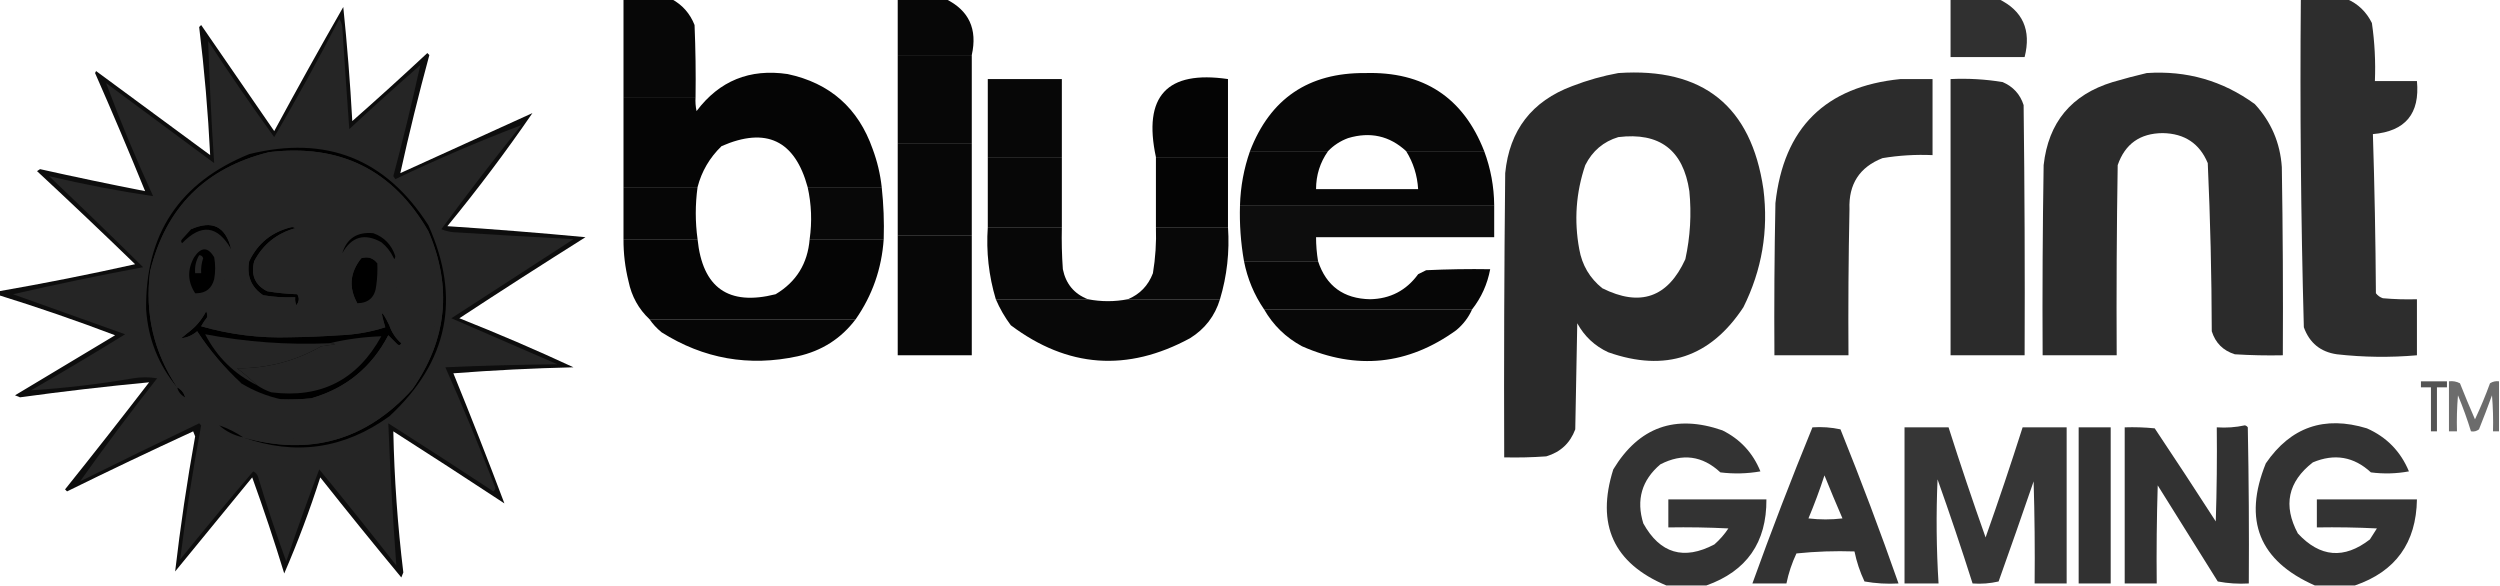 <?xml version="1.0" encoding="UTF-8"?>
<!DOCTYPE svg PUBLIC "-//W3C//DTD SVG 1.1//EN" "http://www.w3.org/Graphics/SVG/1.1/DTD/svg11.dtd">
<svg xmlns="http://www.w3.org/2000/svg" version="1.1" width="1249px" height="293px" style="shape-rendering:geometricPrecision; text-rendering:geometricPrecision; image-rendering:optimizeQuality; fill-rule:evenodd; clip-rule:evenodd" xmlns:xlink="http://www.w3.org/1999/xlink">
<g><path style="opacity:0.947" fill="#252525" d="M 974.5,-0.5 C 982.5,-0.5 990.5,-0.5 998.5,-0.5C 1010.59,5.362 1014.92,15.029 1011.5,28.5C 999.167,28.5 986.833,28.5 974.5,28.5C 974.5,18.833 974.5,9.167 974.5,-0.5 Z"/></g>
<g><path style="opacity:0.959" fill="#252525" d="M 1149.5,-0.5 C 1157.17,-0.5 1164.83,-0.5 1172.5,-0.5C 1178.06,1.895 1182.23,5.895 1185,11.5C 1186.39,21.1 1186.89,30.767 1186.5,40.5C 1193.5,40.5 1200.5,40.5 1207.5,40.5C 1209.05,56.778 1201.72,65.611 1185.5,67C 1186.33,93.428 1186.83,119.928 1187,146.5C 1187.9,147.701 1189.07,148.535 1190.5,149C 1196.16,149.499 1201.82,149.666 1207.5,149.5C 1207.5,158.833 1207.5,168.167 1207.5,177.5C 1194.17,178.667 1180.83,178.501 1167.5,177C 1159.31,175.815 1153.81,171.315 1151,163.5C 1149.52,108.879 1149.02,54.213 1149.5,-0.5 Z"/></g>
<g><path style="opacity:0.969" fill="#000000" d="M 311.5,-0.5 C 319.5,-0.5 327.5,-0.5 335.5,-0.5C 340.894,2.397 344.727,6.73 347,12.5C 347.5,24.495 347.667,36.495 347.5,48.5C 335.5,48.5 323.5,48.5 311.5,48.5C 311.5,32.167 311.5,15.833 311.5,-0.5 Z"/></g>
<g><path style="opacity:0.969" fill="#000000" d="M 448.5,-0.5 C 456.5,-0.5 464.5,-0.5 472.5,-0.5C 484.084,5.179 488.418,14.513 485.5,27.5C 473.167,27.5 460.833,27.5 448.5,27.5C 448.5,18.167 448.5,8.833 448.5,-0.5 Z"/></g>
<g><path style="opacity:0.949" fill="#000000" d="M -0.5,147.5 C -0.5,146.833 -0.5,146.167 -0.5,145.5C 22.267,141.539 44.934,137.039 67.5,132C 51.318,116.317 34.985,100.817 18.5,85.5C 19,85.167 19.5,84.833 20,84.5C 37.462,88.407 54.962,92.074 72.5,95.5C 64.461,75.75 56.128,56.083 47.5,36.5C 47.667,36.167 47.833,35.833 48,35.5C 67,49.5 86,63.5 105,77.5C 103.939,56.107 102.106,34.773 99.5,13.5C 99.833,13.167 100.167,12.833 100.5,12.5C 112.654,30.129 124.821,47.796 137,65.5C 148.232,44.704 159.732,24.037 171.5,3.5C 173.456,22.457 174.956,41.457 176,60.5C 188.65,49.351 201.15,38.018 213.5,26.5C 213.833,26.833 214.167,27.167 214.5,27.5C 209.175,47.132 204.342,66.799 200,86.5C 222,76.5 244,66.5 266,56.5C 252.764,75.776 238.597,94.61 223.5,113C 246.541,114.502 269.541,116.335 292.5,118.5C 271.372,131.794 250.372,145.294 229.5,159C 248.763,166.633 267.763,174.8 286.5,183.5C 266.451,183.967 246.451,184.967 226.5,186.5C 235.328,208.172 243.828,229.839 252,251.5C 233.585,239.375 215.085,227.375 196.5,215.5C 196.987,239.032 198.653,262.532 201.5,286C 201.167,286.833 200.833,287.667 200.5,288.5C 186.811,271.978 173.311,255.312 160,238.5C 154.766,254.877 148.766,270.877 142,286.5C 137.062,270.352 131.729,254.352 126,238.5C 113.167,254.167 100.333,269.833 87.5,285.5C 90.112,263.057 93.445,240.557 97.5,218C 97.167,217.167 96.833,216.333 96.5,215.5C 75.379,225.227 54.379,235.227 33.5,245.5C 33.167,245.167 32.833,244.833 32.5,244.5C 46.66,226.834 60.66,209.001 74.5,191C 52.994,193.042 31.494,195.542 10,198.5C 9.167,198.167 8.333,197.833 7.5,197.5C 24.157,187.504 40.824,177.504 57.5,167.5C 38.365,160.233 19.032,153.566 -0.5,147.5 Z"/></g>
<g><path style="opacity:0.969" fill="#252525" d="M 808.5,36.5 C 850.752,33.611 874.918,52.944 881,94.5C 883.603,115.213 880.27,134.88 871,153.5C 854.507,178.553 832.007,186.053 803.5,176C 796.737,172.869 791.57,168.036 788,161.5C 787.667,179.167 787.333,196.833 787,214.5C 784.432,221.401 779.598,225.901 772.5,228C 765.508,228.5 758.508,228.666 751.5,228.5C 751.333,181.165 751.5,133.832 752,86.5C 754.111,65.053 765.277,50.553 785.5,43C 793.092,40.074 800.759,37.907 808.5,36.5 Z M 808.5,68.5 C 829.131,65.967 840.964,74.967 844,95.5C 845.124,106.966 844.457,118.3 842,129.5C 833.263,148.636 819.429,153.469 800.5,144C 794.228,138.957 790.394,132.457 789,124.5C 786.347,110.224 787.347,96.224 792,82.5C 795.585,75.403 801.085,70.737 808.5,68.5 Z"/></g>
<g><path style="opacity:0.971" fill="#252525" d="M 1072.5,36.5 C 1092.45,35.152 1110.45,40.319 1126.5,52C 1134.68,60.861 1139.18,71.361 1140,83.5C 1140.5,114.832 1140.67,146.165 1140.5,177.5C 1132.49,177.666 1124.49,177.5 1116.5,177C 1110.67,175.167 1106.83,171.333 1105,165.5C 1104.93,137.472 1104.26,109.472 1103,81.5C 1098.92,71.689 1091.42,66.689 1080.5,66.5C 1069.16,66.575 1061.66,71.908 1058,82.5C 1057.5,114.165 1057.33,145.832 1057.5,177.5C 1045.17,177.5 1032.83,177.5 1020.5,177.5C 1020.33,145.832 1020.5,114.165 1021,82.5C 1023.38,61.121 1034.88,47.287 1055.5,41C 1061.25,39.314 1066.92,37.814 1072.5,36.5 Z"/></g>
<g><path style="opacity:0.964" fill="#252525" d="M 949.5,39.5 C 954.833,39.5 960.167,39.5 965.5,39.5C 965.5,52.167 965.5,64.833 965.5,77.5C 957.097,77.13 948.764,77.63 940.5,79C 929.022,83.503 923.522,92.003 924,104.5C 923.5,128.831 923.333,153.164 923.5,177.5C 911.167,177.5 898.833,177.5 886.5,177.5C 886.333,152.164 886.5,126.831 887,101.5C 891.097,63.903 911.931,43.236 949.5,39.5 Z"/></g>
<g><path style="opacity:0.968" fill="#252525" d="M 974.5,39.5 C 983.25,39.09 991.916,39.59 1000.5,41C 1005.76,43.256 1009.26,47.09 1011,52.5C 1011.5,94.165 1011.67,135.832 1011.5,177.5C 999.167,177.5 986.833,177.5 974.5,177.5C 974.5,131.5 974.5,85.5 974.5,39.5 Z"/></g>
<g><path style="opacity:0.98" fill="#000000" d="M 440.5,93.5 C 428.167,93.5 415.833,93.5 403.5,93.5C 397.131,70.095 382.797,63.261 360.5,73C 354.535,78.773 350.535,85.607 348.5,93.5C 336.167,93.5 323.833,93.5 311.5,93.5C 311.5,78.5 311.5,63.5 311.5,48.5C 323.5,48.5 335.5,48.5 347.5,48.5C 347.337,50.857 347.503,53.19 348,55.5C 359.39,40.363 374.557,34.196 393.5,37C 414.646,41.504 428.813,54.004 436,74.5C 438.29,80.661 439.79,86.995 440.5,93.5 Z"/></g>
<g><path style="opacity:0.972" fill="#000000" d="M 448.5,27.5 C 460.833,27.5 473.167,27.5 485.5,27.5C 485.5,42.167 485.5,56.833 485.5,71.5C 473.167,71.5 460.833,71.5 448.5,71.5C 448.5,56.833 448.5,42.167 448.5,27.5 Z"/></g>
<g><path style="opacity:0.972" fill="#000000" d="M 741.5,75.5 C 728.5,75.5 715.5,75.5 702.5,75.5C 694.227,67.852 684.56,65.685 673.5,69C 669.626,70.43 666.293,72.597 663.5,75.5C 650.5,75.5 637.5,75.5 624.5,75.5C 634.58,49.274 653.746,36.274 682,36.5C 711.186,35.652 731.02,48.652 741.5,75.5 Z"/></g>
<g><path style="opacity:0.972" fill="#000000" d="M 530.5,78.5 C 518.167,78.5 505.833,78.5 493.5,78.5C 493.5,65.5 493.5,52.5 493.5,39.5C 505.833,39.5 518.167,39.5 530.5,39.5C 530.5,52.5 530.5,65.5 530.5,78.5 Z"/></g>
<g><path style="opacity:0.983" fill="#000000" d="M 613.5,78.5 C 601.5,78.5 589.5,78.5 577.5,78.5C 570.966,48.041 582.966,35.041 613.5,39.5C 613.5,52.5 613.5,65.5 613.5,78.5 Z"/></g>
<g><path style="opacity:0.972" fill="#000000" d="M 448.5,71.5 C 460.833,71.5 473.167,71.5 485.5,71.5C 485.5,86.833 485.5,102.167 485.5,117.5C 473.167,117.5 460.833,117.5 448.5,117.5C 448.5,102.167 448.5,86.833 448.5,71.5 Z"/></g>
<g><path style="opacity:0.974" fill="#000000" d="M 311.5,93.5 C 323.833,93.5 336.167,93.5 348.5,93.5C 347.312,102.194 347.312,110.861 348.5,119.5C 336.167,119.5 323.833,119.5 311.5,119.5C 311.5,110.833 311.5,102.167 311.5,93.5 Z"/></g>
<g><path style="opacity:0.968" fill="#000000" d="M 403.5,93.5 C 415.833,93.5 428.167,93.5 440.5,93.5C 441.442,102.113 441.775,110.779 441.5,119.5C 429.167,119.5 416.833,119.5 404.5,119.5C 405.746,110.749 405.413,102.082 403.5,93.5 Z"/></g>
<g><path style="opacity:0.974" fill="#000000" d="M 624.5,75.5 C 637.5,75.5 650.5,75.5 663.5,75.5C 659.502,81.163 657.502,87.497 657.5,94.5C 674.5,94.5 691.5,94.5 708.5,94.5C 708.09,87.606 706.09,81.273 702.5,75.5C 715.5,75.5 728.5,75.5 741.5,75.5C 744.741,84.174 746.407,93.174 746.5,102.5C 704.167,102.5 661.833,102.5 619.5,102.5C 619.778,93.207 621.445,84.207 624.5,75.5 Z"/></g>
<g><path style="opacity:0.972" fill="#000000" d="M 493.5,78.5 C 505.833,78.5 518.167,78.5 530.5,78.5C 530.5,90.167 530.5,101.833 530.5,113.5C 518.167,113.5 505.833,113.5 493.5,113.5C 493.5,101.833 493.5,90.167 493.5,78.5 Z"/></g>
<g><path style="opacity:0.983" fill="#000000" d="M 577.5,78.5 C 589.5,78.5 601.5,78.5 613.5,78.5C 613.5,90.167 613.5,101.833 613.5,113.5C 601.5,113.5 589.5,113.5 577.5,113.5C 577.5,101.833 577.5,90.167 577.5,78.5 Z"/></g>
<g><path style="opacity:0.948" fill="#000000" d="M 619.5,102.5 C 661.833,102.5 704.167,102.5 746.5,102.5C 746.5,107.833 746.5,113.167 746.5,118.5C 716.833,118.5 687.167,118.5 657.5,118.5C 657.505,122.534 657.838,126.534 658.5,130.5C 646.167,130.5 633.833,130.5 621.5,130.5C 619.875,121.251 619.208,111.918 619.5,102.5 Z"/></g>
<g><path style="opacity:0.97" fill="#000000" d="M 493.5,113.5 C 505.833,113.5 518.167,113.5 530.5,113.5C 530.334,120.508 530.5,127.508 531,134.5C 532.491,141.817 536.658,146.817 543.5,149.5C 528.167,149.5 512.833,149.5 497.5,149.5C 493.987,137.782 492.654,125.782 493.5,113.5 Z"/></g>
<g><path style="opacity:0.966" fill="#000000" d="M 577.5,113.5 C 589.5,113.5 601.5,113.5 613.5,113.5C 614.346,125.804 613.013,137.804 609.5,149.5C 594.167,149.5 578.833,149.5 563.5,149.5C 569.48,147.018 573.647,142.685 576,136.5C 577.262,128.887 577.762,121.22 577.5,113.5 Z"/></g>
<g><path style="opacity:0.972" fill="#000000" d="M 448.5,117.5 C 460.833,117.5 473.167,117.5 485.5,117.5C 485.5,137.5 485.5,157.5 485.5,177.5C 473.167,177.5 460.833,177.5 448.5,177.5C 448.5,157.5 448.5,137.5 448.5,117.5 Z"/></g>
<g><path style="opacity:0.979" fill="#000000" d="M 311.5,119.5 C 323.833,119.5 336.167,119.5 348.5,119.5C 350.946,143.793 363.946,152.959 387.5,147C 397.841,140.835 403.508,131.668 404.5,119.5C 416.833,119.5 429.167,119.5 441.5,119.5C 440.494,134.231 435.827,147.564 427.5,159.5C 393.167,159.5 358.833,159.5 324.5,159.5C 319.049,154.378 315.549,148.045 314,140.5C 312.294,133.599 311.461,126.599 311.5,119.5 Z"/></g>
<g><path style="opacity:0.975" fill="#000000" d="M 621.5,130.5 C 633.833,130.5 646.167,130.5 658.5,130.5C 662.589,142.902 671.255,149.235 684.5,149.5C 694.575,149.296 702.575,145.129 708.5,137C 709.833,136.333 711.167,135.667 712.5,135C 723.161,134.5 733.828,134.333 744.5,134.5C 743.097,141.967 740.097,148.634 735.5,154.5C 700.833,154.5 666.167,154.5 631.5,154.5C 626.563,147.277 623.229,139.277 621.5,130.5 Z"/></g>
<g><path style="opacity:0.975" fill="#000000" d="M 324.5,159.5 C 358.833,159.5 393.167,159.5 427.5,159.5C 420.213,169.157 410.547,175.324 398.5,178C 374.184,183.27 351.517,179.27 330.5,166C 328.101,164.02 326.101,161.853 324.5,159.5 Z"/></g>
<g><path style="opacity:0.968" fill="#000000" d="M 631.5,154.5 C 666.167,154.5 700.833,154.5 735.5,154.5C 733.701,158.569 731.034,162.069 727.5,165C 703.44,182.361 677.773,185.027 650.5,173C 642.382,168.618 636.048,162.452 631.5,154.5 Z"/></g>
<g><path style="opacity:0.966" fill="#000000" d="M 497.5,149.5 C 512.833,149.5 528.167,149.5 543.5,149.5C 550.174,150.783 556.841,150.783 563.5,149.5C 578.833,149.5 594.167,149.5 609.5,149.5C 606.976,157.863 601.976,164.363 594.5,169C 563.197,185.951 533.364,183.784 505,162.5C 501.983,158.466 499.483,154.133 497.5,149.5 Z"/></g>
<g><path style="opacity:0.783" fill="#252525" d="M 1209.5,190.5 C 1213.83,190.5 1218.17,190.5 1222.5,190.5C 1222.5,191.5 1222.5,192.5 1222.5,193.5C 1220.83,193.5 1219.17,193.5 1217.5,193.5C 1217.5,200.833 1217.5,208.167 1217.5,215.5C 1216.5,215.5 1215.5,215.5 1214.5,215.5C 1214.5,208.167 1214.5,200.833 1214.5,193.5C 1212.83,193.5 1211.17,193.5 1209.5,193.5C 1209.5,192.5 1209.5,191.5 1209.5,190.5 Z"/></g>
<g><path style="opacity:0.675" fill="#252525" d="M 1248.5,190.5 C 1248.5,198.833 1248.5,207.167 1248.5,215.5C 1247.5,215.5 1246.5,215.5 1245.5,215.5C 1245.67,209.491 1245.5,203.491 1245,197.5C 1242.93,203.206 1240.76,208.872 1238.5,214.5C 1237.31,215.429 1235.98,215.762 1234.5,215.5C 1232.63,209.424 1230.47,203.424 1228,197.5C 1227.5,203.491 1227.33,209.491 1227.5,215.5C 1226.17,215.5 1224.83,215.5 1223.5,215.5C 1223.5,207.167 1223.5,198.833 1223.5,190.5C 1225.47,190.261 1227.3,190.594 1229,191.5C 1231.4,197.55 1233.9,203.55 1236.5,209.5C 1239.27,203.623 1241.77,197.623 1244,191.5C 1245.36,190.62 1246.86,190.286 1248.5,190.5 Z"/></g>
<g><path style="opacity:0.999" fill="#252525" d="M 169.5,9.5 C 170.29,10.608 170.79,11.942 171,13.5C 172.1,30.506 173.267,47.507 174.5,64.5C 186.184,53.648 198.017,42.982 210,32.5C 205.911,51.026 201.411,69.526 196.5,88C 196.833,88.5 197.167,89 197.5,89.5C 218.405,79.528 239.405,70.528 260.5,62.5C 246.784,79.548 233.45,96.882 220.5,114.5C 222.423,115.308 224.423,115.808 226.5,116C 246.496,117.264 266.496,118.431 286.5,119.5C 266.167,132.667 245.833,145.833 225.5,159C 243.201,166.675 260.868,174.342 278.5,182C 259.824,182.167 241.158,182.667 222.5,183.5C 231.146,202.93 239.313,222.597 247,242.5C 247.749,243.635 247.583,244.635 246.5,245.5C 229.085,234.042 211.585,222.709 194,211.5C 194.904,235.203 196.237,258.87 198,282.5C 185.357,266.356 172.523,250.356 159.5,234.5C 153.707,249.71 148.207,265.043 143,280.5C 137.934,266.637 133.268,252.637 129,238.5C 128.632,237.09 127.799,236.09 126.5,235.5C 114.145,250.021 101.978,264.687 90,279.5C 92.843,257.104 96.343,234.77 100.5,212.5C 100.167,212.167 99.833,211.833 99.5,211.5C 79.59,221.039 59.757,230.705 40,240.5C 52.286,223.173 65.12,206.007 78.5,189C 74.5,188.333 70.5,188.333 66.5,189C 49.553,191.91 32.553,193.91 15.5,195C 31.332,185.918 46.999,176.585 62.5,167C 43.8,160.323 25.133,153.656 6.5,147C 28.087,142.049 49.753,137.549 71.5,133.5C 56.012,118.179 40.345,103.012 24.5,88C 41.619,92.09 58.953,95.423 76.5,98C 67.92,79.357 60.087,60.524 53,41.5C 71,54.833 89,68.167 107,81.5C 105.639,61.191 104.639,40.857 104,20.5C 114.61,36.775 125.61,52.775 137,68.5C 148.365,49.1 159.199,29.434 169.5,9.5 Z"/></g>
<g><path style="opacity:1" fill="#000000" d="M 88.5,193.5 C 90.587,194.585 91.92,196.251 92.5,198.5C 90.413,197.415 89.08,195.749 88.5,193.5 Z"/></g>
<g><path style="opacity:1" fill="#000000" d="M 121.5,218.5 C 154.759,228.02 182.926,220.02 206,194.5C 223.36,169.701 226.026,143.368 214,115.5C 196.373,84.937 169.873,71.77 134.5,76C 102.671,83.829 82.837,103.663 75,135.5C 72.28,156.613 76.78,175.946 88.5,193.5C 79.15,182.308 73.984,169.308 73,154.5C 72.549,116.953 89.715,91.119 124.5,77C 162.952,67.478 192.785,79.311 214,112.5C 230.421,148.987 223.921,180.82 194.5,208C 171.887,224.295 147.553,227.795 121.5,218.5 Z"/></g>
<g><path style="opacity:1" fill="#252525" d="M 121.5,218.5 C 117.818,215.992 113.818,213.992 109.5,212.5C 103.858,207.863 98.191,203.197 92.5,198.5C 91.92,196.251 90.587,194.585 88.5,193.5C 76.78,175.946 72.28,156.613 75,135.5C 82.837,103.663 102.671,83.829 134.5,76C 169.873,71.77 196.373,84.937 214,115.5C 226.026,143.368 223.36,169.701 206,194.5C 182.926,220.02 154.759,228.02 121.5,218.5 Z"/></g>
<g><path style="opacity:1" fill="#252525" d="M 120.5,191.5 C 126.706,195.268 133.373,197.935 140.5,199.5C 136.597,200.509 132.763,199.842 129,197.5C 118.732,198.85 108.565,198.183 98.5,195.5C 97.584,195.543 96.917,195.876 96.5,196.5C 90.066,189.976 85.399,182.309 82.5,173.5C 89.439,177.448 97.273,180.448 106,182.5C 106.772,182.355 107.439,182.022 108,181.5C 111.484,185.831 115.651,189.164 120.5,191.5 Z"/></g>
<g><path style="opacity:1" fill="#000000" d="M 103.5,158.5 C 102.399,159.848 101.399,161.348 100.5,163C 114.961,167.162 129.794,168.995 145,168.5C 153.184,168.392 161.351,168.058 169.5,167.5C 177.392,167.224 185.059,165.89 192.5,163.5C 189.775,154.602 190.442,154.269 194.5,162.5C 195.663,166.008 197.663,169.008 200.5,171.5C 199.998,172.521 199.332,172.688 198.5,172C 197,170.5 195.5,169 194,167.5C 185.654,183.515 172.821,194.015 155.5,199C 150.511,199.499 145.511,199.666 140.5,199.5C 133.373,197.935 126.706,195.268 120.5,191.5C 112.122,183.783 104.789,175.116 98.5,165.5C 96.07,167.556 93.403,168.723 90.5,169C 91.571,168.148 92.571,167.315 93.5,166.5C 97.549,163.616 100.716,159.949 103,155.5C 103.483,156.448 103.649,157.448 103.5,158.5 Z"/></g>
<g><path style="opacity:1" fill="#252525" d="M 164.5,171.5 C 165.552,171.351 166.552,171.517 167.5,172C 165.167,172.333 162.833,172.667 160.5,173C 147.487,180.42 133.487,184.087 118.5,184C 122.069,186.75 125.403,189.584 128.5,192.5C 117.07,186.904 108.403,178.404 102.5,167C 122.917,170.87 143.584,172.37 164.5,171.5 Z"/></g>
<g><path style="opacity:1" fill="#252525" d="M 128.5,192.5 C 125.403,189.584 122.069,186.75 118.5,184C 133.487,184.087 147.487,180.42 160.5,173C 162.833,172.667 165.167,172.333 167.5,172C 166.552,171.517 165.552,171.351 164.5,171.5C 172.945,169.485 181.612,168.319 190.5,168C 178.515,189.826 160.182,199.159 135.5,196C 132.931,195.102 130.598,193.935 128.5,192.5 Z"/></g>
<g><path style="opacity:1" fill="#252525" d="M 93.5,166.5 C 92.571,167.315 91.571,168.148 90.5,169C 93.403,168.723 96.07,167.556 98.5,165.5C 104.789,175.116 112.122,183.783 120.5,191.5C 115.651,189.164 111.484,185.831 108,181.5C 107.439,182.022 106.772,182.355 106,182.5C 97.273,180.448 89.439,177.448 82.5,173.5C 79.969,168.215 78.636,162.548 78.5,156.5C 78.336,153.813 78.503,151.146 79,148.5C 79.333,150.5 79.667,152.5 80,154.5C 84.097,158.798 88.931,161.965 94.5,164C 93.748,164.671 93.414,165.504 93.5,166.5 Z"/></g>
<g><path style="opacity:1" fill="#252525" d="M 176.5,84.5 C 185.913,88.204 193.913,93.87 200.5,101.5C 199.957,101.56 199.624,101.893 199.5,102.5C 200.815,104.316 202.315,105.983 204,107.5C 205.519,115.908 204.853,124.242 202,132.5C 199.523,140.288 196.356,147.788 192.5,155C 194.372,157.405 195.039,159.905 194.5,162.5C 190.442,154.269 189.775,154.602 192.5,163.5C 185.059,165.89 177.392,167.224 169.5,167.5C 165.018,166.674 160.351,166.174 155.5,166C 162.893,161.778 169.226,156.278 174.5,149.5C 175.622,150.63 176.956,151.297 178.5,151.5C 184.25,151.4 187.416,148.4 188,142.5C 188.499,138.848 188.665,135.182 188.5,131.5C 188.297,129.362 187.297,127.695 185.5,126.5C 186.309,124.929 186.643,123.262 186.5,121.5C 187.552,121.351 188.552,121.517 189.5,122C 191.75,124.422 194.083,126.589 196.5,128.5C 196.969,129.745 197.303,129.579 197.5,128C 195.662,122.33 191.995,118.497 186.5,116.5C 185.816,115.061 184.149,114.061 181.5,113.5C 182.52,104.819 181.52,96.32 178.5,88C 177.728,86.779 176.728,85.779 175.5,85C 175.728,84.601 176.062,84.435 176.5,84.5 Z"/></g>
<g><path style="opacity:1" fill="#000000" d="M 188.5,131.5 C 188.665,135.182 188.499,138.848 188,142.5C 187.416,148.4 184.25,151.4 178.5,151.5C 174.132,143.635 174.798,136.135 180.5,129C 183.775,128.018 186.441,128.851 188.5,131.5 Z"/></g>
<g><path style="opacity:1" fill="#252525" d="M 200.5,101.5 C 221.357,127.131 224.19,154.798 209,184.5C 189.807,212.837 163.307,223.67 129.5,217C 116.519,213.185 105.519,206.352 96.5,196.5C 96.917,195.876 97.584,195.543 98.5,195.5C 108.565,198.183 118.732,198.85 129,197.5C 132.763,199.842 136.597,200.509 140.5,199.5C 145.511,199.666 150.511,199.499 155.5,199C 172.821,194.015 185.654,183.515 194,167.5C 195.5,169 197,170.5 198.5,172C 199.332,172.688 199.998,172.521 200.5,171.5C 197.663,169.008 195.663,166.008 194.5,162.5C 195.039,159.905 194.372,157.405 192.5,155C 196.356,147.788 199.523,140.288 202,132.5C 204.853,124.242 205.519,115.908 204,107.5C 202.315,105.983 200.815,104.316 199.5,102.5C 199.624,101.893 199.957,101.56 200.5,101.5 Z"/></g>
<g><path style="opacity:1" fill="#000000" d="M 180.5,130.5 C 181.675,130.281 182.675,130.614 183.5,131.5C 182.607,134.084 182.274,136.751 182.5,139.5C 181.167,139.5 179.833,139.5 178.5,139.5C 178.21,136.215 178.877,133.215 180.5,130.5 Z"/></g>
<g><path style="opacity:1" fill="#252525" d="M 91.5,107.5 C 90.906,109.855 89.906,112.022 88.5,114C 88.95,115.285 89.617,116.452 90.5,117.5C 89.054,119.618 88.387,121.951 88.5,124.5C 89.822,124.67 90.989,124.337 92,123.5C 92.674,125.517 93.841,127.183 95.5,128.5C 92.44,135.215 92.94,141.548 97,147.5C 97.399,147.272 97.565,146.938 97.5,146.5C 97.833,146.5 98.167,146.5 98.5,146.5C 98.263,147.791 98.596,148.791 99.5,149.5C 108.583,154.074 118.583,155.574 129.5,154C 133.811,152.729 138.144,151.563 142.5,150.5C 144.68,151.273 146.68,152.273 148.5,153.5C 136.644,161.281 123.644,163.781 109.5,161C 106.953,160.192 104.953,159.359 103.5,158.5C 103.649,157.448 103.483,156.448 103,155.5C 100.716,159.949 97.549,163.616 93.5,166.5C 93.414,165.504 93.748,164.671 94.5,164C 88.931,161.965 84.097,158.798 80,154.5C 79.667,152.5 79.333,150.5 79,148.5C 78.503,151.146 78.336,153.813 78.5,156.5C 75.674,138.305 80.007,121.972 91.5,107.5 Z"/></g>
<g><path style="opacity:1" fill="#000000" d="M 145.5,113.5 C 146.239,113.369 146.906,113.536 147.5,114C 138.226,116.621 131.393,122.121 127,130.5C 125.233,137.408 127.4,142.408 133.5,145.5C 138.316,146.326 143.316,146.826 148.5,147C 149.672,148.868 149.505,150.702 148,152.5C 147.51,151.207 147.343,149.873 147.5,148.5C 142.105,148.733 136.772,148.4 131.5,147.5C 125.498,143.525 123.164,137.858 124.5,130.5C 128.788,121.551 135.788,115.884 145.5,113.5 Z"/></g>
<g><path style="opacity:1" fill="#252525" d="M 158.5,79.5 C 164.895,79.968 170.895,81.635 176.5,84.5C 176.062,84.435 175.728,84.601 175.5,85C 176.728,85.779 177.728,86.779 178.5,88C 181.52,96.32 182.52,104.819 181.5,113.5C 184.149,114.061 185.816,115.061 186.5,116.5C 178.468,115.747 173.302,119.081 171,126.5C 175.642,118.188 182.142,116.354 190.5,121C 193.094,123.086 195.094,125.586 196.5,128.5C 194.083,126.589 191.75,124.422 189.5,122C 188.552,121.517 187.552,121.351 186.5,121.5C 186.643,123.262 186.309,124.929 185.5,126.5C 187.297,127.695 188.297,129.362 188.5,131.5C 186.441,128.851 183.775,128.018 180.5,129C 174.798,136.135 174.132,143.635 178.5,151.5C 176.956,151.297 175.622,150.63 174.5,149.5C 169.226,156.278 162.893,161.778 155.5,166C 160.351,166.174 165.018,166.674 169.5,167.5C 161.351,168.058 153.184,168.392 145,168.5C 129.794,168.995 114.961,167.162 100.5,163C 101.399,161.348 102.399,159.848 103.5,158.5C 104.953,159.359 106.953,160.192 109.5,161C 123.644,163.781 136.644,161.281 148.5,153.5C 151.907,150.865 152.24,147.865 149.5,144.5C 164.437,131.525 169.604,115.525 165,96.5C 163.303,90.774 160.803,85.441 157.5,80.5C 157.624,79.893 157.957,79.56 158.5,79.5 Z"/></g>
<g><path style="opacity:1" fill="#000000" d="M 186.5,116.5 C 191.995,118.497 195.662,122.33 197.5,128C 197.303,129.579 196.969,129.745 196.5,128.5C 195.094,125.586 193.094,123.086 190.5,121C 182.142,116.354 175.642,118.188 171,126.5C 173.302,119.081 178.468,115.747 186.5,116.5 Z"/></g>
<g><path style="opacity:1" fill="#252525" d="M 130.5,80.5 C 133.429,80.261 136.429,80.761 139.5,82C 158.349,100.415 158.016,118.415 138.5,136C 135.657,137.783 132.657,139.283 129.5,140.5C 130.953,142.185 132.286,143.851 133.5,145.5C 127.4,142.408 125.233,137.408 127,130.5C 131.393,122.121 138.226,116.621 147.5,114C 146.906,113.536 146.239,113.369 145.5,113.5C 143.691,112.709 141.691,112.709 139.5,113.5C 139.82,96.318 131.487,88.818 114.5,91C 106.012,94.667 101.679,101.167 101.5,110.5C 98.392,110.375 96.392,111.708 95.5,114.5C 94.017,116.094 92.517,117.76 91,119.5C 90.333,120.167 90.333,120.833 91,121.5C 100.524,111.599 108.69,112.599 115.5,124.5C 116.29,125.609 116.79,126.942 117,128.5C 119.041,127.577 121.208,127.244 123.5,127.5C 123.263,128.791 123.596,129.791 124.5,130.5C 123.164,137.858 125.498,143.525 131.5,147.5C 127.67,146.515 124.837,144.181 123,140.5C 118.16,141.472 113.493,140.806 109,138.5C 107.654,143.931 104.487,147.598 99.5,149.5C 98.596,148.791 98.263,147.791 98.5,146.5C 102.956,146.352 105.79,144.019 107,139.5C 107.667,135.833 107.667,132.167 107,128.5C 103.863,123.262 100.529,123.262 97,128.5C 93.53,134.684 93.696,140.684 97.5,146.5C 97.565,146.938 97.399,147.272 97,147.5C 92.94,141.548 92.44,135.215 95.5,128.5C 93.841,127.183 92.674,125.517 92,123.5C 90.989,124.337 89.822,124.67 88.5,124.5C 88.387,121.951 89.054,119.618 90.5,117.5C 89.617,116.452 88.95,115.285 88.5,114C 89.906,112.022 90.906,109.855 91.5,107.5C 100.869,93.497 113.869,84.497 130.5,80.5 Z"/></g>
<g><path style="opacity:1" fill="#000000" d="M 98.5,146.5 C 98.167,146.5 97.833,146.5 97.5,146.5C 93.696,140.684 93.53,134.684 97,128.5C 100.529,123.262 103.863,123.262 107,128.5C 107.667,132.167 107.667,135.833 107,139.5C 105.79,144.019 102.956,146.352 98.5,146.5 Z"/></g>
<g><path style="opacity:1" fill="#252525" d="M 99.5,127.5 C 100.497,127.47 101.164,127.97 101.5,129C 100.678,131.434 100.344,133.934 100.5,136.5C 99.5,136.5 98.5,136.5 97.5,136.5C 97.207,133.246 97.874,130.246 99.5,127.5 Z"/></g>
<g><path style="opacity:1" fill="#000000" d="M 115.5,124.5 C 108.69,112.599 100.524,111.599 91,121.5C 90.333,120.833 90.333,120.167 91,119.5C 92.517,117.76 94.017,116.094 95.5,114.5C 106.103,109.802 112.77,113.135 115.5,124.5 Z"/></g>
<g><path style="opacity:1" fill="#252525" d="M 145.5,113.5 C 135.788,115.884 128.788,121.551 124.5,130.5C 123.596,129.791 123.263,128.791 123.5,127.5C 121.208,127.244 119.041,127.577 117,128.5C 116.79,126.942 116.29,125.609 115.5,124.5C 112.77,113.135 106.103,109.802 95.5,114.5C 96.392,111.708 98.392,110.375 101.5,110.5C 101.679,101.167 106.012,94.667 114.5,91C 131.487,88.818 139.82,96.318 139.5,113.5C 141.691,112.709 143.691,112.709 145.5,113.5 Z"/></g>
<g><path style="opacity:1" fill="#252525" d="M 158.5,79.5 C 157.957,79.56 157.624,79.893 157.5,80.5C 160.803,85.441 163.303,90.774 165,96.5C 169.604,115.525 164.437,131.525 149.5,144.5C 152.24,147.865 151.907,150.865 148.5,153.5C 146.68,152.273 144.68,151.273 142.5,150.5C 138.144,151.563 133.811,152.729 129.5,154C 118.583,155.574 108.583,154.074 99.5,149.5C 104.487,147.598 107.654,143.931 109,138.5C 113.493,140.806 118.16,141.472 123,140.5C 124.837,144.181 127.67,146.515 131.5,147.5C 136.772,148.4 142.105,148.733 147.5,148.5C 147.343,149.873 147.51,151.207 148,152.5C 149.505,150.702 149.672,148.868 148.5,147C 143.316,146.826 138.316,146.326 133.5,145.5C 132.286,143.851 130.953,142.185 129.5,140.5C 132.657,139.283 135.657,137.783 138.5,136C 158.016,118.415 158.349,100.415 139.5,82C 136.429,80.761 133.429,80.261 130.5,80.5C 139.89,78.345 149.224,78.011 158.5,79.5 Z"/></g>
<g><path style="opacity:0.932" fill="#252525" d="M 852.5,292.5 C 845.833,292.5 839.167,292.5 832.5,292.5C 806.132,281.42 797.299,262.087 806,234.5C 818.808,213.34 836.975,206.84 860.5,215C 869.421,219.421 875.754,226.255 879.5,235.5C 872.858,236.664 866.192,236.831 859.5,236C 850.524,227.637 840.524,226.304 829.5,232C 820.194,239.923 817.361,249.756 821,261.5C 829.362,276.55 841.195,280.05 856.5,272C 859.206,269.629 861.539,266.963 863.5,264C 853.506,263.5 843.506,263.334 833.5,263.5C 833.5,258.833 833.5,254.167 833.5,249.5C 849.833,249.5 866.167,249.5 882.5,249.5C 882.645,271.006 872.645,285.34 852.5,292.5 Z"/></g>
<g><path style="opacity:0.932" fill="#252525" d="M 1176.5,292.5 C 1169.83,292.5 1163.17,292.5 1156.5,292.5C 1128.68,280.221 1120.51,259.888 1132,231.5C 1144.42,213.357 1161.26,207.524 1182.5,214C 1192.36,218.363 1199.36,225.53 1203.5,235.5C 1197.19,236.664 1190.86,236.831 1184.5,236C 1176,228.13 1166.33,226.463 1155.5,231C 1143.03,240.684 1140.53,252.518 1148,266.5C 1159.11,278.473 1171.11,279.473 1184,269.5C 1185.17,267.667 1186.33,265.833 1187.5,264C 1177.51,263.5 1167.51,263.334 1157.5,263.5C 1157.5,258.833 1157.5,254.167 1157.5,249.5C 1174.17,249.5 1190.83,249.5 1207.5,249.5C 1207.17,271.207 1196.83,285.54 1176.5,292.5 Z"/></g>
<g><path style="opacity:0.935" fill="#252525" d="M 1121.5,212.5 C 1122.12,212.611 1122.62,212.944 1123,213.5C 1123.5,239.498 1123.67,265.498 1123.5,291.5C 1118.24,291.805 1113.07,291.471 1108,290.5C 1098,274.5 1088,258.5 1078,242.5C 1077.5,258.83 1077.33,275.163 1077.5,291.5C 1072.17,291.5 1066.83,291.5 1061.5,291.5C 1061.5,265.5 1061.5,239.5 1061.5,213.5C 1066.51,213.334 1071.51,213.501 1076.5,214C 1086.79,229.414 1096.96,244.914 1107,260.5C 1107.5,244.837 1107.67,229.17 1107.5,213.5C 1112.36,213.819 1117.03,213.486 1121.5,212.5 Z"/></g>
<g><path style="opacity:1" fill="#000000" d="M 109.5,212.5 C 113.818,213.992 117.818,215.992 121.5,218.5C 116.914,217.54 112.914,215.54 109.5,212.5 Z"/></g>
<g><path style="opacity:0.93" fill="#252525" d="M 905.5,213.5 C 910.214,213.173 914.88,213.507 919.5,214.5C 929.766,239.969 939.433,265.636 948.5,291.5C 942.794,291.829 937.128,291.495 931.5,290.5C 929.229,285.686 927.562,280.686 926.5,275.5C 916.81,275.168 907.144,275.502 897.5,276.5C 895.229,281.314 893.562,286.314 892.5,291.5C 886.833,291.5 881.167,291.5 875.5,291.5C 884.941,265.285 894.941,239.285 905.5,213.5 Z M 911.5,237.5 C 914.381,244.624 917.381,251.791 920.5,259C 914.833,259.667 909.167,259.667 903.5,259C 906.464,251.942 909.13,244.776 911.5,237.5 Z"/></g>
<g><path style="opacity:0.921" fill="#252525" d="M 951.5,213.5 C 958.833,213.5 966.167,213.5 973.5,213.5C 979.362,231.92 985.529,250.254 992,268.5C 998.475,250.243 1004.64,231.909 1010.5,213.5C 1017.83,213.5 1025.17,213.5 1032.5,213.5C 1032.5,239.5 1032.5,265.5 1032.5,291.5C 1027.17,291.5 1021.83,291.5 1016.5,291.5C 1016.67,274.497 1016.5,257.497 1016,240.5C 1010.27,257.204 1004.43,273.871 998.5,290.5C 994.217,291.492 989.884,291.826 985.5,291.5C 979.975,274.091 974.141,256.757 968,239.5C 967.254,256.851 967.421,274.184 968.5,291.5C 962.833,291.5 957.167,291.5 951.5,291.5C 951.5,265.5 951.5,239.5 951.5,213.5 Z"/></g>
<g><path style="opacity:0.938" fill="#252525" d="M 1038.5,213.5 C 1043.83,213.5 1049.17,213.5 1054.5,213.5C 1054.5,239.5 1054.5,265.5 1054.5,291.5C 1049.17,291.5 1043.83,291.5 1038.5,291.5C 1038.5,265.5 1038.5,239.5 1038.5,213.5 Z"/></g>
</svg>
